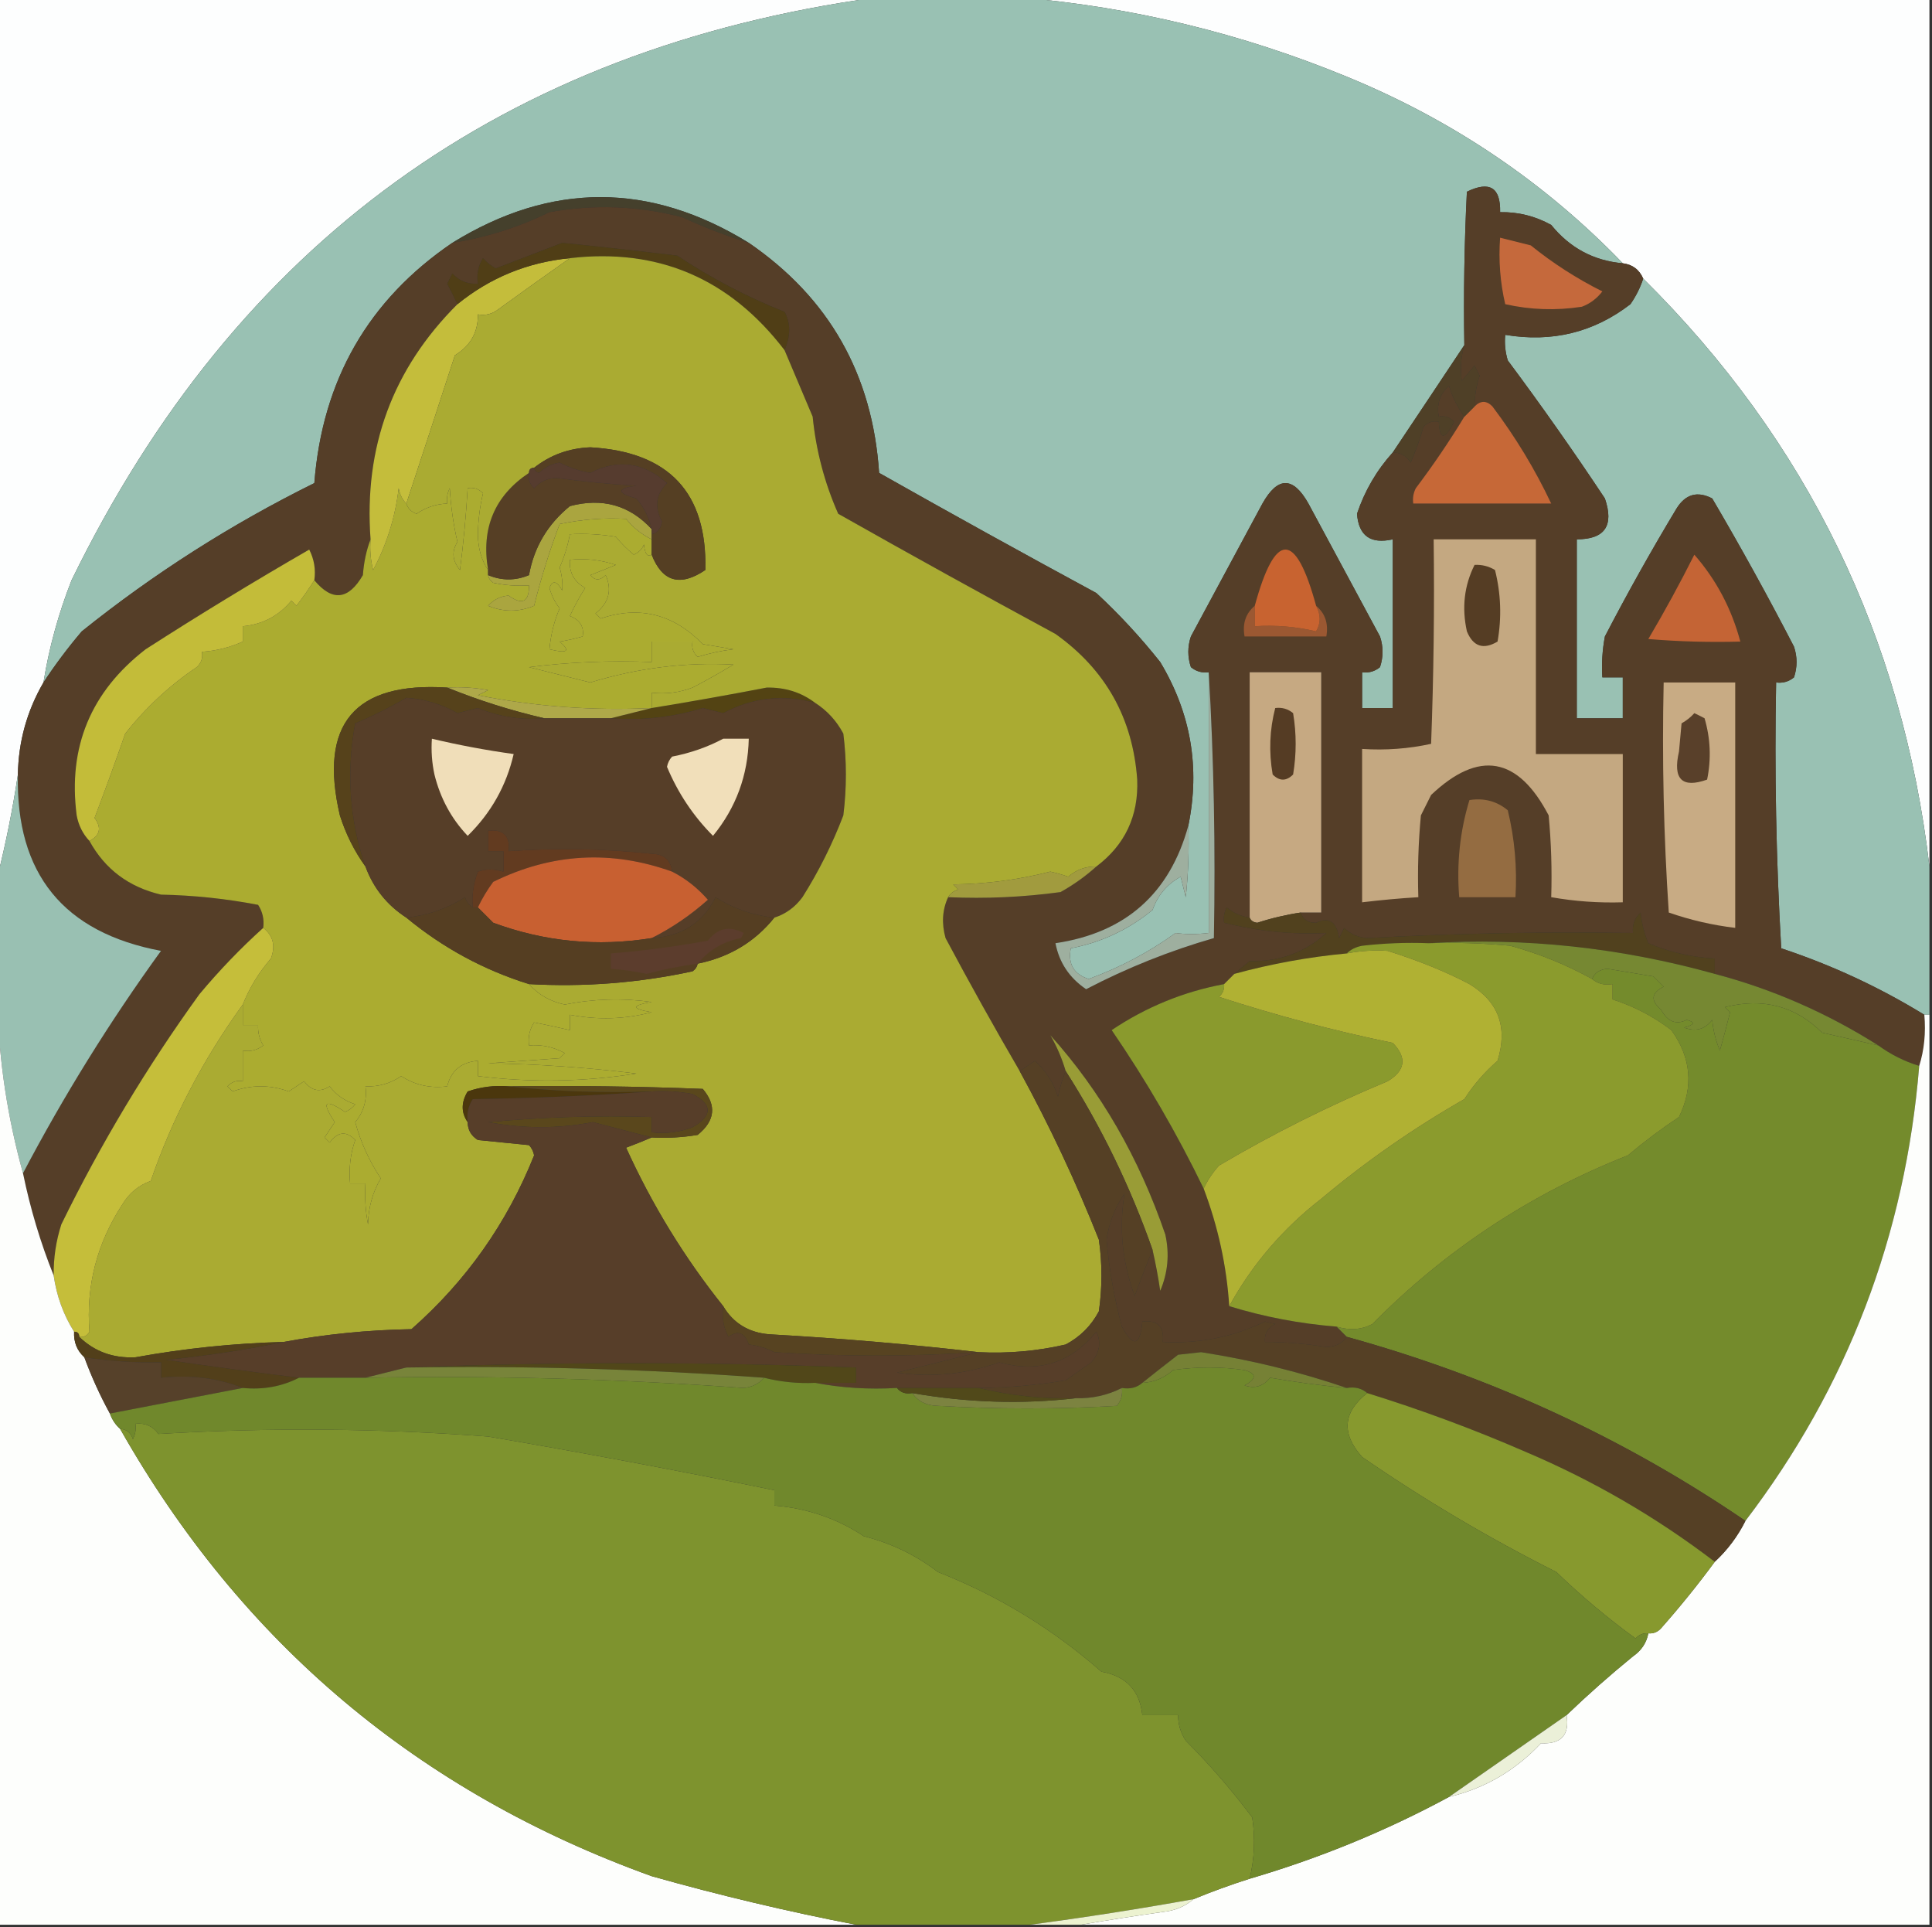 <?xml version="1.0" encoding="UTF-8"?>
<!DOCTYPE svg PUBLIC "-//W3C//DTD SVG 1.1//EN" "http://www.w3.org/Graphics/SVG/1.1/DTD/svg11.dtd">
<svg xmlns="http://www.w3.org/2000/svg" version="1.1" width="378px" height="377px" style="shape-rendering:geometricPrecision; text-rendering:geometricPrecision; image-rendering:optimizeQuality; fill-rule:evenodd; clip-rule:evenodd" xmlns:xlink="http://www.w3.org/1999/xlink">
<rect width="100%" height="100%" fill="#333333" stroke="none"/>
<g><path style="opacity:1" fill="#fdfefe" d="M -0.5,-0.5 C 56.833,-0.5 114.167,-0.5 171.5,-0.5C 98.698,9.482 46.198,47.482 14,113.5C 11.44,120.008 9.606,126.675 8.5,133.5C 5.28,139.044 3.613,145.044 3.5,151.5C 2.492,158.23 1.159,164.896 -0.5,171.5C -0.5,114.167 -0.5,56.833 -0.5,-0.5 Z"/></g>
<g><path style="opacity:1" fill="#fdfefe" d="M 199.5,-0.5 C 258.833,-0.5 318.167,-0.5 377.5,-0.5C 377.5,56.167 377.5,112.833 377.5,169.5C 372.197,124.555 353.531,86.222 321.5,54.5C 320.738,52.738 319.404,51.738 317.5,51.5C 302.233,35.669 284.233,23.503 263.5,15C 242.87,6.513 221.536,1.347 199.5,-0.5 Z"/></g>
<g><path style="opacity:1" fill="#99c1b3" d="M 171.5,-0.5 C 180.833,-0.5 190.167,-0.5 199.5,-0.5C 221.536,1.347 242.87,6.513 263.5,15C 284.233,23.503 302.233,35.669 317.5,51.5C 311.814,50.998 307.148,48.498 303.5,44C 300.382,42.273 297.049,41.439 293.5,41.5C 293.615,36.672 291.448,35.339 287,37.5C 286.5,47.494 286.334,57.494 286.5,67.5C 281.867,74.477 277.2,81.477 272.5,88.5C 269.345,91.996 267.012,95.996 265.5,100.5C 265.826,104.813 268.159,106.48 272.5,105.5C 272.5,116.5 272.5,127.5 272.5,138.5C 270.5,138.5 268.5,138.5 266.5,138.5C 266.5,136.167 266.5,133.833 266.5,131.5C 267.822,131.67 268.989,131.337 270,130.5C 270.667,128.5 270.667,126.5 270,124.5C 265.333,115.833 260.667,107.167 256,98.5C 253,93.167 250,93.167 247,98.5C 242.333,107.167 237.667,115.833 233,124.5C 232.333,126.5 232.333,128.5 233,130.5C 234.011,131.337 235.178,131.67 236.5,131.5C 236.5,148.5 236.5,165.5 236.5,182.5C 234.123,182.784 231.956,182.784 230,182.5C 224.837,186.238 219.17,189.238 213,191.5C 210.091,190.571 208.925,188.571 209.5,185.5C 215.449,184.36 220.782,181.86 225.5,178C 226.523,175.103 228.357,172.936 231,171.5C 231.333,172.833 231.667,174.167 232,175.5C 232.499,170.845 232.666,166.179 232.5,161.5C 234.829,150.142 232.995,139.475 227,129.5C 223.145,124.647 218.978,120.147 214.5,116C 200.253,108.294 186.086,100.46 172,92.5C 170.728,73.278 162.228,58.278 146.5,47.5C 127.142,35.581 107.809,35.581 88.5,47.5C 72.072,58.666 63.072,74.333 61.5,94.5C 45.233,102.544 30.066,112.211 16,123.5C 13.252,126.734 10.752,130.068 8.5,133.5C 9.606,126.675 11.44,120.008 14,113.5C 46.198,47.482 98.698,9.482 171.5,-0.5 Z"/></g>
<g><path style="opacity:1" fill="#45402c" d="M 146.5,47.5 C 142.083,46.128 137.749,44.461 133.5,42.5C 124.92,40.256 116.253,39.922 107.5,41.5C 101.493,44.449 95.16,46.449 88.5,47.5C 107.809,35.581 127.142,35.581 146.5,47.5 Z"/></g>
<g><path style="opacity:1" fill="#99c1b3" d="M 321.5,54.5 C 353.531,86.222 372.197,124.555 377.5,169.5C 377.5,179.167 377.5,188.833 377.5,198.5C 377.167,198.5 376.833,198.5 376.5,198.5C 367.704,193.103 358.371,188.77 348.5,185.5C 347.5,168.179 347.167,150.846 347.5,133.5C 348.822,133.67 349.989,133.337 351,132.5C 351.667,130.5 351.667,128.5 351,126.5C 345.92,116.673 340.587,107.006 335,97.5C 332.088,95.995 329.755,96.662 328,99.5C 323.08,107.672 318.413,116.005 314,124.5C 313.503,127.146 313.336,129.813 313.5,132.5C 314.833,132.5 316.167,132.5 317.5,132.5C 317.5,135.167 317.5,137.833 317.5,140.5C 314.5,140.5 311.5,140.5 308.5,140.5C 308.5,128.833 308.5,117.167 308.5,105.5C 313.989,105.496 315.822,102.829 314,97.5C 307.913,88.325 301.579,79.325 295,70.5C 294.506,68.866 294.34,67.199 294.5,65.5C 303.662,67.032 311.829,65.032 319,59.5C 320.094,57.922 320.928,56.255 321.5,54.5 Z"/></g>
<g><path style="opacity:1" fill="#553e28" d="M 317.5,51.5 C 319.404,51.738 320.738,52.738 321.5,54.5C 320.928,56.255 320.094,57.922 319,59.5C 311.829,65.032 303.662,67.032 294.5,65.5C 294.34,67.199 294.506,68.866 295,70.5C 301.579,79.325 307.913,88.325 314,97.5C 315.822,102.829 313.989,105.496 308.5,105.5C 308.5,117.167 308.5,128.833 308.5,140.5C 311.5,140.5 314.5,140.5 317.5,140.5C 317.5,137.833 317.5,135.167 317.5,132.5C 316.167,132.5 314.833,132.5 313.5,132.5C 313.336,129.813 313.503,127.146 314,124.5C 318.413,116.005 323.08,107.672 328,99.5C 329.755,96.662 332.088,95.995 335,97.5C 340.587,107.006 345.92,116.673 351,126.5C 351.667,128.5 351.667,130.5 351,132.5C 349.989,133.337 348.822,133.67 347.5,133.5C 347.167,150.846 347.5,168.179 348.5,185.5C 358.371,188.77 367.704,193.103 376.5,198.5C 376.813,202.042 376.479,205.375 375.5,208.5C 372.615,207.617 369.948,206.284 367.5,204.5C 357.494,198.16 346.827,193.493 335.5,190.5C 335.5,189.5 335.5,188.5 335.5,187.5C 330.979,187.247 326.646,186.247 322.5,184.5C 321.692,182.577 321.192,180.577 321,178.5C 319.812,179.563 319.312,180.897 319.5,182.5C 302.149,182.223 284.816,182.556 267.5,183.5C 265.68,183.351 264.18,182.684 263,181.5C 262.667,182.167 262.333,182.833 262,183.5C 261.513,180.288 260.013,179.288 257.5,180.5C 255.962,180.547 254.962,179.88 254.5,178.5C 255.833,178.5 257.167,178.5 258.5,178.5C 258.5,162.833 258.5,147.167 258.5,131.5C 253.833,131.5 249.167,131.5 244.5,131.5C 244.5,147.5 244.5,163.5 244.5,179.5C 242.83,179.249 241.33,178.582 240,177.5C 239.517,178.448 239.351,179.448 239.5,180.5C 246.167,182.169 252.833,182.836 259.5,182.5C 255.325,186.304 250.325,188.137 244.5,188C 243.429,188.852 242.429,189.685 241.5,190.5C 240.833,191.167 240.167,191.833 239.5,192.5C 231.555,193.987 224.222,196.987 217.5,201.5C 224.279,211.393 230.279,221.726 235.5,232.5C 238.337,240.026 240.003,247.693 240.5,255.5C 247.318,257.597 254.318,258.93 261.5,259.5C 262.167,260.167 262.833,260.833 263.5,261.5C 262.666,262.748 261.333,263.415 259.5,263.5C 255.524,262.836 251.524,262.503 247.5,262.5C 247.36,260.876 248.027,259.71 249.5,259C 248.833,258.833 248.167,258.667 247.5,258.5C 241.234,261.546 234.567,262.88 227.5,262.5C 227.833,259.5 226.5,258.167 223.5,258.5C 223.069,263.288 221.736,263.622 219.5,259.5C 218.007,253.933 217.007,248.267 216.5,242.5C 216.987,239.204 218.154,236.204 220,233.5C 218.914,240.322 219.58,246.989 222,253.5C 223.151,250.375 224.318,247.375 225.5,244.5C 226.105,247.127 226.605,249.793 227,252.5C 228.504,248.961 228.837,245.295 228,241.5C 222.854,226.461 215.354,213.461 205.5,202.5C 206.788,204.739 207.788,207.072 208.5,209.5C 207.852,211.086 207.352,212.753 207,214.5C 206.122,211.785 204.622,209.451 202.5,207.5C 201.482,208.193 200.482,208.859 199.5,209.5C 194.555,201.015 189.722,192.348 185,183.5C 184.199,180.633 184.366,177.966 185.5,175.5C 192.863,175.831 200.197,175.497 207.5,174.5C 210.077,173.057 212.41,171.39 214.5,169.5C 220.11,165.277 222.777,159.611 222.5,152.5C 221.638,140.475 216.304,130.975 206.5,124C 192.253,116.294 178.086,108.46 164,100.5C 161.323,94.455 159.656,88.122 159,81.5C 157.154,77.145 155.321,72.812 153.5,68.5C 154.702,65.681 154.702,63.181 153.5,61C 146.128,58.071 139.128,54.404 132.5,50C 124.996,49.095 117.496,48.262 110,47.5C 105.667,49.167 101.333,50.833 97,52.5C 96.05,51.978 95.216,51.311 94.5,50.5C 93.548,52.045 93.215,53.712 93.5,55.5C 91.516,55.617 89.85,54.95 88.5,53.5C 88.167,54.167 87.833,54.833 87.5,55.5C 88.225,56.867 88.892,58.2 89.5,59.5C 76.832,72.123 71.166,87.456 72.5,105.5C 71.686,107.631 71.186,109.964 71,112.5C 68.168,117.374 65.001,117.707 61.5,113.5C 61.799,111.396 61.466,109.396 60.5,107.5C 49.667,113.749 39,120.249 28.5,127C 17.768,135.291 13.268,146.125 15,159.5C 15.366,161.452 16.2,163.118 17.5,164.5C 20.539,170.024 25.206,173.524 31.5,175C 37.914,175.129 44.247,175.796 50.5,177C 51.38,178.356 51.714,179.856 51.5,181.5C 47.074,185.489 42.907,189.822 39,194.5C 28.729,208.704 19.729,223.704 12,239.5C 10.957,242.757 10.457,246.09 10.5,249.5C 7.926,243.103 5.926,236.437 4.5,229.5C 12.448,214.377 21.448,199.877 31.5,186C 12.406,182.407 3.073,170.907 3.5,151.5C 3.613,145.044 5.28,139.044 8.5,133.5C 10.752,130.068 13.252,126.734 16,123.5C 30.066,112.211 45.233,102.544 61.5,94.5C 63.072,74.333 72.072,58.666 88.5,47.5C 95.16,46.449 101.493,44.449 107.5,41.5C 116.253,39.922 124.92,40.256 133.5,42.5C 137.749,44.461 142.083,46.128 146.5,47.5C 162.228,58.278 170.728,73.278 172,92.5C 186.086,100.46 200.253,108.294 214.5,116C 218.978,120.147 223.145,124.647 227,129.5C 232.995,139.475 234.829,150.142 232.5,161.5C 228.861,174.803 220.195,182.47 206.5,184.5C 207.235,188.293 209.235,191.293 212.5,193.5C 220.527,189.317 228.861,185.983 237.5,183.5C 237.83,165.992 237.497,148.659 236.5,131.5C 235.178,131.67 234.011,131.337 233,130.5C 232.333,128.5 232.333,126.5 233,124.5C 237.667,115.833 242.333,107.167 247,98.5C 250,93.167 253,93.167 256,98.5C 260.667,107.167 265.333,115.833 270,124.5C 270.667,126.5 270.667,128.5 270,130.5C 268.989,131.337 267.822,131.67 266.5,131.5C 266.5,133.833 266.5,136.167 266.5,138.5C 268.5,138.5 270.5,138.5 272.5,138.5C 272.5,127.5 272.5,116.5 272.5,105.5C 268.159,106.48 265.826,104.813 265.5,100.5C 267.012,95.996 269.345,91.996 272.5,88.5C 274.017,88.511 275.184,89.177 276,90.5C 276.986,88.222 277.82,85.889 278.5,83.5C 279.325,82.614 280.325,82.281 281.5,82.5C 281.678,86.102 282.678,86.102 284.5,82.5C 283.675,81.614 282.675,81.281 281.5,81.5C 281.051,79.022 281.717,77.022 283.5,75.5C 284.208,77.745 285.208,79.745 286.5,81.5C 283.601,86.282 280.434,90.949 277,95.5C 276.517,96.448 276.351,97.448 276.5,98.5C 285.5,98.5 294.5,98.5 303.5,98.5C 300.36,91.835 296.526,85.501 292,79.5C 290.855,78.316 289.688,78.316 288.5,79.5C 288.511,77.453 288.844,75.453 289.5,73.5C 289.167,72.833 288.833,72.167 288.5,71.5C 287.667,72.5 286.833,73.5 286,74.5C 285.666,72.153 285.833,69.819 286.5,67.5C 286.334,57.494 286.5,47.494 287,37.5C 291.448,35.339 293.615,36.672 293.5,41.5C 297.049,41.439 300.382,42.273 303.5,44C 307.148,48.498 311.814,50.998 317.5,51.5 Z"/></g>
<g><path style="opacity:1" fill="#534313" d="M 159.5,137.5 C 153.235,135.766 147.235,136.433 141.5,139.5C 140.167,139.167 138.833,138.833 137.5,138.5C 131.658,140.313 125.658,140.98 119.5,140.5C 122.167,139.833 124.833,139.167 127.5,138.5C 135.006,137.278 142.506,135.944 150,134.5C 153.61,134.427 156.777,135.427 159.5,137.5 Z"/></g>
<g><path style="opacity:1" fill="#c4a881" d="M 280.5,105.5 C 287.167,105.5 293.833,105.5 300.5,105.5C 300.5,119.5 300.5,133.5 300.5,147.5C 306.167,147.5 311.833,147.5 317.5,147.5C 317.5,157.167 317.5,166.833 317.5,176.5C 312.786,176.647 308.119,176.314 303.5,175.5C 303.666,170.156 303.499,164.823 303,159.5C 296.996,148 289.329,146.666 280,155.5C 279.333,156.833 278.667,158.167 278,159.5C 277.501,164.823 277.334,170.156 277.5,175.5C 273.821,175.724 270.154,176.058 266.5,176.5C 266.5,166.5 266.5,156.5 266.5,146.5C 271.099,146.8 275.599,146.467 280,145.5C 280.5,132.171 280.667,118.837 280.5,105.5 Z"/></g>
<g><path style="opacity:1" fill="#abac30" d="M 79.5,98.5 C 79.811,99.478 80.478,100.145 81.5,100.5C 83.323,99.253 85.323,98.586 87.5,98.5C 87.35,97.448 87.517,96.448 88,95.5C 88.207,99.089 88.707,102.589 89.5,106C 88.328,107.868 88.495,109.702 90,111.5C 90.684,106.178 91.184,100.844 91.5,95.5C 92.675,95.281 93.675,95.614 94.5,96.5C 93.884,99.11 93.55,101.777 93.5,104.5C 93.529,107.269 94.195,109.603 95.5,111.5C 95.5,111.833 95.5,112.167 95.5,112.5C 95.611,113.117 95.944,113.617 96.5,114C 98.81,114.497 101.143,114.663 103.5,114.5C 103.529,117.773 102.196,118.44 99.5,116.5C 97.893,116.637 96.559,117.304 95.5,118.5C 98.506,119.748 101.506,119.748 104.5,118.5C 105.868,113.015 107.535,107.682 109.5,102.5C 113.913,101.587 118.246,101.253 122.5,101.5C 123.873,103.207 125.539,104.54 127.5,105.5C 127.5,106.5 127.5,107.5 127.5,108.5C 126.659,109.009 126.159,108.343 126,106.5C 125.612,107.428 124.945,108.095 124,108.5C 122.726,107.465 121.56,106.298 120.5,105C 117.518,104.502 114.518,104.335 111.5,104.5C 111.085,106.747 110.418,108.914 109.5,111C 109.95,112.55 110.117,114.05 110,115.5C 108.935,113.604 108.102,113.437 107.5,115C 107.903,116.473 108.57,117.806 109.5,119C 108.424,121.473 107.758,124.139 107.5,127C 111.027,127.882 111.693,127.382 109.5,125.5C 110.967,125.277 112.467,124.944 114,124.5C 114.309,122.609 113.475,121.275 111.5,120.5C 112.373,118.587 113.373,116.753 114.5,115C 112.323,113.814 111.323,111.981 111.5,109.5C 114.572,109.183 117.572,109.516 120.5,110.5C 118.833,111.167 117.167,111.833 115.5,112.5C 116.391,113.59 117.391,113.59 118.5,112.5C 119.788,115.428 119.121,117.928 116.5,120C 116.833,120.333 117.167,120.667 117.5,121C 125.079,118.427 131.746,120.093 137.5,126C 139.5,126.333 141.5,126.667 143.5,127C 141.109,127.287 138.776,127.787 136.5,128.5C 135.614,127.675 135.281,126.675 135.5,125.5C 132.833,125.5 130.167,125.5 127.5,125.5C 127.5,126.833 127.5,128.167 127.5,129.5C 119.472,129.169 111.472,129.502 103.5,130.5C 107.5,131.5 111.5,132.5 115.5,133.5C 124.761,130.668 134.094,129.502 143.5,130C 140.934,131.556 138.268,133.056 135.5,134.5C 132.914,135.48 130.247,135.813 127.5,135.5C 127.5,136.5 127.5,137.5 127.5,138.5C 116.016,139.051 104.682,138.217 93.5,136C 94.167,135.667 94.833,135.333 95.5,135C 92.854,134.503 90.187,134.336 87.5,134.5C 69.333,133.339 62.333,141.673 66.5,159.5C 67.667,163.168 69.334,166.502 71.5,169.5C 73.057,173.724 75.724,177.057 79.5,179.5C 86.648,185.407 94.648,189.74 103.5,192.5C 105.318,194.567 107.651,195.9 110.5,196.5C 116.114,195.379 121.78,195.212 127.5,196C 123.5,196.667 123.5,197.333 127.5,198C 122.294,199.384 116.961,199.55 111.5,198.5C 111.5,199.5 111.5,200.5 111.5,201.5C 109.092,200.939 106.759,200.439 104.5,200C 103.62,201.356 103.286,202.856 103.5,204.5C 105.989,204.298 108.323,204.798 110.5,206C 110.167,206.333 109.833,206.667 109.5,207C 104.833,207.333 100.167,207.667 95.5,208C 105.216,208.141 114.883,208.807 124.5,210C 114.206,211.629 103.873,211.795 93.5,210.5C 93.5,209.5 93.5,208.5 93.5,207.5C 90.243,207.764 88.243,209.43 87.5,212.5C 84.212,212.927 81.212,212.26 78.5,210.5C 76.382,211.946 74.049,212.613 71.5,212.5C 71.838,215.157 71.171,217.49 69.5,219.5C 70.581,223.468 72.248,227.135 74.5,230.5C 72.898,233.237 72.064,236.237 72,239.5C 71.503,236.854 71.336,234.187 71.5,231.5C 70.5,231.5 69.5,231.5 68.5,231.5C 68.223,228.552 68.556,225.719 69.5,223C 67.76,221.173 66.094,221.34 64.5,223.5C 64.167,223.167 63.833,222.833 63.5,222.5C 64.167,221.5 64.833,220.5 65.5,219.5C 62.833,215.5 63.5,214.833 67.5,217.5C 68.308,217.192 68.975,216.692 69.5,216C 67.436,215.347 65.769,214.18 64.5,212.5C 62.602,213.734 60.935,213.401 59.5,211.5C 58.5,212.167 57.5,212.833 56.5,213.5C 52.833,212.167 49.167,212.167 45.5,213.5C 45.167,213.167 44.833,212.833 44.5,212.5C 45.325,211.614 46.325,211.281 47.5,211.5C 47.5,209.5 47.5,207.5 47.5,205.5C 48.978,205.762 50.311,205.429 51.5,204.5C 50.754,203.264 50.421,201.93 50.5,200.5C 49.5,200.5 48.5,200.5 47.5,200.5C 47.5,199.167 47.5,197.833 47.5,196.5C 48.809,193.222 50.642,190.222 53,187.5C 53.941,185.011 53.441,183.011 51.5,181.5C 51.714,179.856 51.38,178.356 50.5,177C 44.247,175.796 37.914,175.129 31.5,175C 25.206,173.524 20.539,170.024 17.5,164.5C 19.582,163.415 19.916,161.915 18.5,160C 20.559,154.584 22.559,149.084 24.5,143.5C 28.529,138.4 33.196,134.066 38.5,130.5C 39.386,129.675 39.719,128.675 39.5,127.5C 42.33,127.306 44.996,126.639 47.5,125.5C 47.5,124.5 47.5,123.5 47.5,122.5C 51.363,122.146 54.53,120.479 57,117.5C 57.333,117.833 57.667,118.167 58,118.5C 59.202,116.942 60.368,115.275 61.5,113.5C 65.001,117.707 68.168,117.374 71,112.5C 71.186,109.964 71.686,107.631 72.5,105.5C 72.338,107.527 72.504,109.527 73,111.5C 75.671,106.49 77.338,101.156 78,95.5C 78.232,96.737 78.732,97.737 79.5,98.5 Z"/></g>
<g><path style="opacity:1" fill="#9b5832" d="M 245.5,118.5 C 245.5,119.833 245.5,121.167 245.5,122.5C 249.571,122.234 253.571,122.567 257.5,123.5C 258.434,121.905 258.434,120.239 257.5,118.5C 259.28,119.99 259.946,121.99 259.5,124.5C 254.167,124.5 248.833,124.5 243.5,124.5C 243.054,121.99 243.72,119.99 245.5,118.5 Z"/></g>
<g><path style="opacity:1" fill="#553d24" d="M 288.5,110.5 C 289.93,110.421 291.264,110.754 292.5,111.5C 293.662,116.131 293.828,120.798 293,125.5C 290.224,127.14 288.224,126.473 287,123.5C 285.978,118.871 286.478,114.538 288.5,110.5 Z"/></g>
<g><path style="opacity:1" fill="#c46435" d="M 331.5,108.5 C 335.785,113.4 338.785,119.067 340.5,125.5C 334.491,125.666 328.491,125.499 322.5,125C 325.721,119.546 328.721,114.046 331.5,108.5 Z"/></g>
<g><path style="opacity:1" fill="#c86330" d="M 257.5,118.5 C 258.434,120.239 258.434,121.905 257.5,123.5C 253.571,122.567 249.571,122.234 245.5,122.5C 245.5,121.167 245.5,119.833 245.5,118.5C 249.5,103.833 253.5,103.833 257.5,118.5 Z"/></g>
<g><path style="opacity:1" fill="#aaa53f" d="M 127.5,103.5 C 127.5,103.833 127.5,104.167 127.5,104.5C 127.5,104.833 127.5,105.167 127.5,105.5C 125.539,104.54 123.873,103.207 122.5,101.5C 118.246,101.253 113.913,101.587 109.5,102.5C 107.535,107.682 105.868,113.015 104.5,118.5C 101.506,119.748 98.506,119.748 95.5,118.5C 96.559,117.304 97.893,116.637 99.5,116.5C 102.196,118.44 103.529,117.773 103.5,114.5C 101.143,114.663 98.81,114.497 96.5,114C 95.944,113.617 95.611,113.117 95.5,112.5C 98.177,113.614 100.844,113.614 103.5,112.5C 104.479,107.048 107.146,102.548 111.5,99C 117.842,97.318 123.176,98.818 127.5,103.5 Z"/></g>
<g><path style="opacity:1" fill="#563f25" d="M 103.5,92.5 C 103.281,93.675 103.614,94.675 104.5,95.5C 105.688,94.16 107.188,93.493 109,93.5C 114.143,94.203 119.309,94.703 124.5,95C 120.614,95.579 120.614,96.412 124.5,97.5C 126.033,99.289 127.033,101.289 127.5,103.5C 123.176,98.818 117.842,97.318 111.5,99C 107.146,102.548 104.479,107.048 103.5,112.5C 100.844,113.614 98.177,113.614 95.5,112.5C 95.5,112.167 95.5,111.833 95.5,111.5C 94.097,103.321 96.763,96.987 103.5,92.5 Z"/></g>
<g><path style="opacity:1" fill="#c66837" d="M 286.5,81.5 C 287.167,80.833 287.833,80.167 288.5,79.5C 289.688,78.316 290.855,78.316 292,79.5C 296.526,85.501 300.36,91.835 303.5,98.5C 294.5,98.5 285.5,98.5 276.5,98.5C 276.351,97.448 276.517,96.448 277,95.5C 280.434,90.949 283.601,86.282 286.5,81.5 Z"/></g>
<g><path style="opacity:1" fill="#4f4027" d="M 286.5,67.5 C 285.833,69.819 285.666,72.153 286,74.5C 286.833,73.5 287.667,72.5 288.5,71.5C 288.833,72.167 289.167,72.833 289.5,73.5C 288.844,75.453 288.511,77.453 288.5,79.5C 287.833,80.167 287.167,80.833 286.5,81.5C 285.208,79.745 284.208,77.745 283.5,75.5C 281.717,77.022 281.051,79.022 281.5,81.5C 282.675,81.281 283.675,81.614 284.5,82.5C 282.678,86.102 281.678,86.102 281.5,82.5C 280.325,82.281 279.325,82.614 278.5,83.5C 277.82,85.889 276.986,88.222 276,90.5C 275.184,89.177 274.017,88.511 272.5,88.5C 277.2,81.477 281.867,74.477 286.5,67.5 Z"/></g>
<g><path style="opacity:1" fill="#c4bd3b" d="M 111.5,50.5 C 106.923,53.711 102.256,57.044 97.5,60.5C 96.311,61.429 94.978,61.762 93.5,61.5C 93.554,64.967 92.054,67.634 89,69.5C 85.832,79.241 82.665,88.907 79.5,98.5C 78.732,97.737 78.232,96.737 78,95.5C 77.338,101.156 75.671,106.49 73,111.5C 72.504,109.527 72.338,107.527 72.5,105.5C 71.166,87.456 76.832,72.123 89.5,59.5C 95.891,54.308 103.224,51.308 111.5,50.5 Z"/></g>
<g><path style="opacity:1" fill="#c5693c" d="M 293.5,46.5 C 295.482,46.995 297.482,47.495 299.5,48C 303.827,51.499 308.494,54.499 313.5,57C 312.449,58.385 311.116,59.385 309.5,60C 304.446,60.781 299.446,60.614 294.5,59.5C 293.508,55.217 293.174,50.884 293.5,46.5 Z"/></g>
<g><path style="opacity:1" fill="#503e16" d="M 153.5,68.5 C 142.79,54.495 128.79,48.495 111.5,50.5C 103.224,51.308 95.891,54.308 89.5,59.5C 88.892,58.2 88.225,56.867 87.5,55.5C 87.833,54.833 88.167,54.167 88.5,53.5C 89.85,54.95 91.516,55.617 93.5,55.5C 93.215,53.712 93.548,52.045 94.5,50.5C 95.216,51.311 96.05,51.978 97,52.5C 101.333,50.833 105.667,49.167 110,47.5C 117.496,48.262 124.996,49.095 132.5,50C 139.128,54.404 146.128,58.071 153.5,61C 154.702,63.181 154.702,65.681 153.5,68.5 Z"/></g>
<g><path style="opacity:1" fill="#aea849" d="M 87.5,134.5 C 90.187,134.336 92.854,134.503 95.5,135C 94.833,135.333 94.167,135.667 93.5,136C 104.682,138.217 116.016,139.051 127.5,138.5C 124.833,139.167 122.167,139.833 119.5,140.5C 115.167,140.5 110.833,140.5 106.5,140.5C 100.004,139.001 93.671,137.001 87.5,134.5 Z"/></g>
<g><path style="opacity:1" fill="#c3bc39" d="M 61.5,113.5 C 60.368,115.275 59.202,116.942 58,118.5C 57.667,118.167 57.333,117.833 57,117.5C 54.53,120.479 51.363,122.146 47.5,122.5C 47.5,123.5 47.5,124.5 47.5,125.5C 44.996,126.639 42.33,127.306 39.5,127.5C 39.719,128.675 39.386,129.675 38.5,130.5C 33.196,134.066 28.529,138.4 24.5,143.5C 22.559,149.084 20.559,154.584 18.5,160C 19.916,161.915 19.582,163.415 17.5,164.5C 16.2,163.118 15.366,161.452 15,159.5C 13.268,146.125 17.768,135.291 28.5,127C 39,120.249 49.667,113.749 60.5,107.5C 61.466,109.396 61.799,111.396 61.5,113.5 Z"/></g>
<g><path style="opacity:1" fill="#c8ab84" d="M 325.5,133.5 C 330.167,133.5 334.833,133.5 339.5,133.5C 339.5,149.5 339.5,165.5 339.5,181.5C 335.064,180.974 330.731,179.974 326.5,178.5C 325.501,163.515 325.167,148.515 325.5,133.5 Z"/></g>
<g><path style="opacity:1" fill="#59402a" d="M 331.5,139.5 C 332.15,139.804 332.817,140.137 333.5,140.5C 334.66,144.459 334.827,148.459 334,152.5C 329.079,154.25 327.245,152.416 328.5,147C 328.667,145.167 328.833,143.333 329,141.5C 329.995,140.934 330.828,140.267 331.5,139.5 Z"/></g>
<g><path style="opacity:1" fill="#56421b" d="M 87.5,134.5 C 93.671,137.001 100.004,139.001 106.5,140.5C 101.989,140.891 97.655,140.225 93.5,138.5C 92.167,138.833 90.833,139.167 89.5,139.5C 86.397,137.746 83.064,136.746 79.5,136.5C 76.352,138.354 73.018,140.021 69.5,141.5C 67.733,151.092 68.399,160.425 71.5,169.5C 69.334,166.502 67.667,163.168 66.5,159.5C 62.333,141.673 69.333,133.339 87.5,134.5 Z"/></g>
<g><path style="opacity:1" fill="#c6a982" d="M 254.5,178.5 C 251.624,178.927 248.791,179.594 246,180.5C 245.235,180.43 244.735,180.097 244.5,179.5C 244.5,163.5 244.5,147.5 244.5,131.5C 249.167,131.5 253.833,131.5 258.5,131.5C 258.5,147.167 258.5,162.833 258.5,178.5C 257.167,178.5 255.833,178.5 254.5,178.5 Z"/></g>
<g><path style="opacity:1" fill="#553c24" d="M 249.5,138.5 C 250.822,138.33 251.989,138.663 253,139.5C 253.667,143.5 253.667,147.5 253,151.5C 251.667,152.833 250.333,152.833 249,151.5C 248.232,147.08 248.398,142.747 249.5,138.5 Z"/></g>
<g><path style="opacity:1" fill="#563e28" d="M 106.5,140.5 C 110.833,140.5 115.167,140.5 119.5,140.5C 125.658,140.98 131.658,140.313 137.5,138.5C 138.833,138.833 140.167,139.167 141.5,139.5C 147.235,136.433 153.235,135.766 159.5,137.5C 161.836,139.004 163.669,141.004 165,143.5C 165.667,148.833 165.667,154.167 165,159.5C 162.861,165.112 160.194,170.446 157,175.5C 155.549,177.464 153.716,178.797 151.5,179.5C 147.298,179.045 143.465,177.711 140,175.5C 137.524,180.505 133.357,183.172 127.5,183.5C 131.451,181.516 135.117,179.016 138.5,176C 136.46,173.664 134.127,171.831 131.5,170.5C 131.244,168.224 129.91,167.057 127.5,167C 118.141,165.997 108.807,165.83 99.5,166.5C 99.833,163.5 98.5,162.167 95.5,162.5C 95.5,163.833 95.5,165.167 95.5,166.5C 96.5,166.5 97.5,166.5 98.5,166.5C 98.5,167.833 98.5,169.167 98.5,170.5C 96.669,169.948 95.003,169.948 93.5,170.5C 92.626,172.747 92.292,175.08 92.5,177.5C 91.778,177.082 91.278,176.416 91,175.5C 87.535,177.711 83.702,179.045 79.5,179.5C 75.724,177.057 73.057,173.724 71.5,169.5C 68.399,160.425 67.733,151.092 69.5,141.5C 73.018,140.021 76.352,138.354 79.5,136.5C 83.064,136.746 86.397,137.746 89.5,139.5C 90.833,139.167 92.167,138.833 93.5,138.5C 97.655,140.225 101.989,140.891 106.5,140.5 Z"/></g>
<g><path style="opacity:1" fill="#f1dfba" d="M 141.5,144.5 C 143.167,144.5 144.833,144.5 146.5,144.5C 146.334,151.669 144,158.002 139.5,163.5C 135.639,159.622 132.639,155.122 130.5,150C 130.645,149.228 130.978,148.561 131.5,148C 135.109,147.299 138.442,146.132 141.5,144.5 Z"/></g>
<g><path style="opacity:1" fill="#f0deb9" d="M 84.5,144.5 C 89.776,145.755 95.109,146.755 100.5,147.5C 99.069,153.693 96.069,159.026 91.5,163.5C 88.312,160.146 86.145,156.146 85,151.5C 84.503,149.19 84.337,146.857 84.5,144.5 Z"/></g>
<g><path style="opacity:1" fill="#946c41" d="M 287.5,156.5 C 290.365,156.055 292.865,156.722 295,158.5C 296.351,164.072 296.851,169.738 296.5,175.5C 292.833,175.5 289.167,175.5 285.5,175.5C 284.968,168.952 285.635,162.618 287.5,156.5 Z"/></g>
<g><path style="opacity:1" fill="#623b20" d="M 131.5,170.5 C 119.588,166.218 107.921,166.885 96.5,172.5C 95.305,174.121 94.305,175.787 93.5,177.5C 93.167,177.5 92.833,177.5 92.5,177.5C 92.292,175.08 92.626,172.747 93.5,170.5C 95.003,169.948 96.669,169.948 98.5,170.5C 98.5,169.167 98.5,167.833 98.5,166.5C 97.5,166.5 96.5,166.5 95.5,166.5C 95.5,165.167 95.5,163.833 95.5,162.5C 98.5,162.167 99.833,163.5 99.5,166.5C 108.807,165.83 118.141,165.997 127.5,167C 129.91,167.057 131.244,168.224 131.5,170.5 Z"/></g>
<g><path style="opacity:1" fill="#a19b3e" d="M 214.5,169.5 C 212.41,171.39 210.077,173.057 207.5,174.5C 200.197,175.497 192.863,175.831 185.5,175.5C 185.918,174.778 186.584,174.278 187.5,174C 187.167,173.667 186.833,173.333 186.5,173C 192.953,172.921 199.287,172.088 205.5,170.5C 206.689,170.756 207.856,171.089 209,171.5C 210.597,170.115 212.43,169.449 214.5,169.5 Z"/></g>
<g><path style="opacity:1" fill="#aaab32" d="M 153.5,68.5 C 155.321,72.812 157.154,77.145 159,81.5C 159.656,88.122 161.323,94.455 164,100.5C 178.086,108.46 192.253,116.294 206.5,124C 216.304,130.975 221.638,140.475 222.5,152.5C 222.777,159.611 220.11,165.277 214.5,169.5C 212.43,169.449 210.597,170.115 209,171.5C 207.856,171.089 206.689,170.756 205.5,170.5C 199.287,172.088 192.953,172.921 186.5,173C 186.833,173.333 187.167,173.667 187.5,174C 186.584,174.278 185.918,174.778 185.5,175.5C 184.366,177.966 184.199,180.633 185,183.5C 189.722,192.348 194.555,201.015 199.5,209.5C 205.333,220.157 210.5,231.157 215,242.5C 215.667,247.167 215.667,251.833 215,256.5C 213.5,259.333 211.333,261.5 208.5,263C 202.912,264.289 197.245,264.789 191.5,264.5C 178.019,262.946 164.352,261.779 150.5,261C 146.47,260.661 143.47,258.827 141.5,255.5C 133.923,246.03 127.59,235.697 122.5,224.5C 124.291,223.83 125.958,223.163 127.5,222.5C 130.518,222.665 133.518,222.498 136.5,222C 139.908,219.242 140.241,216.242 137.5,213C 124.838,212.5 112.171,212.333 99.5,212.5C 96.751,212.274 94.084,212.607 91.5,213.5C 90.207,215.636 90.207,217.636 91.5,219.5C 91.511,221.017 92.177,222.184 93.5,223C 96.833,223.333 100.167,223.667 103.5,224C 104.022,224.561 104.355,225.228 104.5,226C 99.211,239.243 91.211,250.577 80.5,260C 71.949,260.154 63.616,260.987 55.5,262.5C 45.759,262.759 36.092,263.759 26.5,265.5C 22.149,265.72 18.483,264.386 15.5,261.5C 16.376,261.631 17.043,261.298 17.5,260.5C 16.806,251.49 18.972,243.157 24,235.5C 25.32,233.346 27.153,231.846 29.5,231C 33.696,218.782 39.696,207.282 47.5,196.5C 47.5,197.833 47.5,199.167 47.5,200.5C 48.5,200.5 49.5,200.5 50.5,200.5C 50.421,201.93 50.754,203.264 51.5,204.5C 50.311,205.429 48.978,205.762 47.5,205.5C 47.5,207.5 47.5,209.5 47.5,211.5C 46.325,211.281 45.325,211.614 44.5,212.5C 44.833,212.833 45.167,213.167 45.5,213.5C 49.167,212.167 52.833,212.167 56.5,213.5C 57.5,212.833 58.5,212.167 59.5,211.5C 60.935,213.401 62.602,213.734 64.5,212.5C 65.769,214.18 67.436,215.347 69.5,216C 68.975,216.692 68.308,217.192 67.5,217.5C 63.5,214.833 62.833,215.5 65.5,219.5C 64.833,220.5 64.167,221.5 63.5,222.5C 63.833,222.833 64.167,223.167 64.5,223.5C 66.094,221.34 67.76,221.173 69.5,223C 68.556,225.719 68.223,228.552 68.5,231.5C 69.5,231.5 70.5,231.5 71.5,231.5C 71.336,234.187 71.503,236.854 72,239.5C 72.064,236.237 72.898,233.237 74.5,230.5C 72.248,227.135 70.581,223.468 69.5,219.5C 71.171,217.49 71.838,215.157 71.5,212.5C 74.049,212.613 76.382,211.946 78.5,210.5C 81.212,212.26 84.212,212.927 87.5,212.5C 88.243,209.43 90.243,207.764 93.5,207.5C 93.5,208.5 93.5,209.5 93.5,210.5C 103.873,211.795 114.206,211.629 124.5,210C 114.883,208.807 105.216,208.141 95.5,208C 100.167,207.667 104.833,207.333 109.5,207C 109.833,206.667 110.167,206.333 110.5,206C 108.323,204.798 105.989,204.298 103.5,204.5C 103.286,202.856 103.62,201.356 104.5,200C 106.759,200.439 109.092,200.939 111.5,201.5C 111.5,200.5 111.5,199.5 111.5,198.5C 116.961,199.55 122.294,199.384 127.5,198C 123.5,197.333 123.5,196.667 127.5,196C 121.78,195.212 116.114,195.379 110.5,196.5C 107.651,195.9 105.318,194.567 103.5,192.5C 114.311,193.106 124.978,192.273 135.5,190C 136.056,189.617 136.389,189.117 136.5,188.5C 142.691,187.248 147.691,184.248 151.5,179.5C 153.716,178.797 155.549,177.464 157,175.5C 160.194,170.446 162.861,165.112 165,159.5C 165.667,154.167 165.667,148.833 165,143.5C 163.669,141.004 161.836,139.004 159.5,137.5C 156.777,135.427 153.61,134.427 150,134.5C 142.506,135.944 135.006,137.278 127.5,138.5C 127.5,137.5 127.5,136.5 127.5,135.5C 130.247,135.813 132.914,135.48 135.5,134.5C 138.268,133.056 140.934,131.556 143.5,130C 134.094,129.502 124.761,130.668 115.5,133.5C 111.5,132.5 107.5,131.5 103.5,130.5C 111.472,129.502 119.472,129.169 127.5,129.5C 127.5,128.167 127.5,126.833 127.5,125.5C 130.167,125.5 132.833,125.5 135.5,125.5C 135.281,126.675 135.614,127.675 136.5,128.5C 138.776,127.787 141.109,127.287 143.5,127C 141.5,126.667 139.5,126.333 137.5,126C 131.746,120.093 125.079,118.427 117.5,121C 117.167,120.667 116.833,120.333 116.5,120C 119.121,117.928 119.788,115.428 118.5,112.5C 117.391,113.59 116.391,113.59 115.5,112.5C 117.167,111.833 118.833,111.167 120.5,110.5C 117.572,109.516 114.572,109.183 111.5,109.5C 111.323,111.981 112.323,113.814 114.5,115C 113.373,116.753 112.373,118.587 111.5,120.5C 113.475,121.275 114.309,122.609 114,124.5C 112.467,124.944 110.967,125.277 109.5,125.5C 111.693,127.382 111.027,127.882 107.5,127C 107.758,124.139 108.424,121.473 109.5,119C 108.57,117.806 107.903,116.473 107.5,115C 108.102,113.437 108.935,113.604 110,115.5C 110.117,114.05 109.95,112.55 109.5,111C 110.418,108.914 111.085,106.747 111.5,104.5C 114.518,104.335 117.518,104.502 120.5,105C 121.56,106.298 122.726,107.465 124,108.5C 124.945,108.095 125.612,107.428 126,106.5C 126.159,108.343 126.659,109.009 127.5,108.5C 129.575,113.824 133.075,114.824 138,111.5C 138.382,96.376 130.882,88.376 115.5,87.5C 111.317,87.67 107.65,89.003 104.5,91.5C 103.833,91.5 103.5,91.833 103.5,92.5C 96.763,96.987 94.097,103.321 95.5,111.5C 94.195,109.603 93.529,107.269 93.5,104.5C 93.55,101.777 93.884,99.11 94.5,96.5C 93.675,95.614 92.675,95.281 91.5,95.5C 91.184,100.844 90.684,106.178 90,111.5C 88.495,109.702 88.328,107.868 89.5,106C 88.707,102.589 88.207,99.089 88,95.5C 87.517,96.448 87.35,97.448 87.5,98.5C 85.323,98.586 83.323,99.253 81.5,100.5C 80.478,100.145 79.811,99.478 79.5,98.5C 82.665,88.907 85.832,79.241 89,69.5C 92.054,67.634 93.554,64.967 93.5,61.5C 94.978,61.762 96.311,61.429 97.5,60.5C 102.256,57.044 106.923,53.711 111.5,50.5C 128.79,48.495 142.79,54.495 153.5,68.5 Z"/></g>
<g><path style="opacity:1" fill="#553f23" d="M 127.5,108.5 C 127.5,107.5 127.5,106.5 127.5,105.5C 127.5,105.167 127.5,104.833 127.5,104.5C 128.649,104.209 129.316,103.376 129.5,102C 127.981,99.179 128.314,96.679 130.5,94.5C 125.886,90.424 120.886,89.757 115.5,92.5C 113.392,92.14 111.392,91.473 109.5,90.5C 107.945,90.722 106.611,91.389 105.5,92.5C 104.893,92.376 104.56,92.043 104.5,91.5C 107.65,89.003 111.317,87.67 115.5,87.5C 130.882,88.376 138.382,96.376 138,111.5C 133.075,114.824 129.575,113.824 127.5,108.5 Z"/></g>
<g><path style="opacity:1" fill="#563c2f" d="M 127.5,104.5 C 127.5,104.167 127.5,103.833 127.5,103.5C 127.033,101.289 126.033,99.289 124.5,97.5C 120.614,96.412 120.614,95.579 124.5,95C 119.309,94.703 114.143,94.203 109,93.5C 107.188,93.493 105.688,94.16 104.5,95.5C 103.614,94.675 103.281,93.675 103.5,92.5C 103.5,91.833 103.833,91.5 104.5,91.5C 104.56,92.043 104.893,92.376 105.5,92.5C 106.611,91.389 107.945,90.722 109.5,90.5C 111.392,91.473 113.392,92.14 115.5,92.5C 120.886,89.757 125.886,90.424 130.5,94.5C 128.314,96.679 127.981,99.179 129.5,102C 129.316,103.376 128.649,104.209 127.5,104.5 Z"/></g>
<g><path style="opacity:1" fill="#c86031" d="M 131.5,170.5 C 134.127,171.831 136.46,173.664 138.5,176C 135.117,179.016 131.451,181.516 127.5,183.5C 116.896,185.216 106.563,184.216 96.5,180.5C 95.452,179.452 94.452,178.452 93.5,177.5C 94.305,175.787 95.305,174.121 96.5,172.5C 107.921,166.885 119.588,166.218 131.5,170.5 Z"/></g>
<g><path style="opacity:1" fill="#99c0b2" d="M 3.5,151.5 C 3.073,170.907 12.406,182.407 31.5,186C 21.448,199.877 12.448,214.377 4.5,229.5C 1.476,218.605 -0.191,207.605 -0.5,196.5C -0.5,188.167 -0.5,179.833 -0.5,171.5C 1.159,164.896 2.492,158.23 3.5,151.5 Z"/></g>
<g><path style="opacity:1" fill="#553e22" d="M 92.5,177.5 C 92.833,177.5 93.167,177.5 93.5,177.5C 94.452,178.452 95.452,179.452 96.5,180.5C 106.563,184.216 116.896,185.216 127.5,183.5C 133.357,183.172 137.524,180.505 140,175.5C 143.465,177.711 147.298,179.045 151.5,179.5C 147.691,184.248 142.691,187.248 136.5,188.5C 136.389,189.117 136.056,189.617 135.5,190C 124.978,192.273 114.311,193.106 103.5,192.5C 94.648,189.74 86.648,185.407 79.5,179.5C 83.702,179.045 87.535,177.711 91,175.5C 91.278,176.416 91.778,177.082 92.5,177.5 Z"/></g>
<g><path style="opacity:1" fill="#9eaf9f" d="M 236.5,131.5 C 237.497,148.659 237.83,165.992 237.5,183.5C 228.861,185.983 220.527,189.317 212.5,193.5C 209.235,191.293 207.235,188.293 206.5,184.5C 220.195,182.47 228.861,174.803 232.5,161.5C 232.666,166.179 232.499,170.845 232,175.5C 231.667,174.167 231.333,172.833 231,171.5C 228.357,172.936 226.523,175.103 225.5,178C 220.782,181.86 215.449,184.36 209.5,185.5C 208.925,188.571 210.091,190.571 213,191.5C 219.17,189.238 224.837,186.238 230,182.5C 231.956,182.784 234.123,182.784 236.5,182.5C 236.5,165.5 236.5,148.5 236.5,131.5 Z"/></g>
<g><path style="opacity:1" fill="#51411e" d="M 244.5,179.5 C 244.735,180.097 245.235,180.43 246,180.5C 248.791,179.594 251.624,178.927 254.5,178.5C 254.962,179.88 255.962,180.547 257.5,180.5C 260.013,179.288 261.513,180.288 262,183.5C 262.333,182.833 262.667,182.167 263,181.5C 264.18,182.684 265.68,183.351 267.5,183.5C 284.816,182.556 302.149,182.223 319.5,182.5C 319.312,180.897 319.812,179.563 321,178.5C 321.192,180.577 321.692,182.577 322.5,184.5C 326.646,186.247 330.979,187.247 335.5,187.5C 335.5,188.5 335.5,189.5 335.5,190.5C 317.003,185.352 298.336,183.352 279.5,184.5C 275.154,184.334 270.821,184.501 266.5,185C 265.263,185.232 264.263,185.732 263.5,186.5C 256.048,187.196 248.715,188.53 241.5,190.5C 242.429,189.685 243.429,188.852 244.5,188C 250.325,188.137 255.325,186.304 259.5,182.5C 252.833,182.836 246.167,182.169 239.5,180.5C 239.351,179.448 239.517,178.448 240,177.5C 241.33,178.582 242.83,179.249 244.5,179.5 Z"/></g>
<g><path style="opacity:1" fill="#5c3d2d" d="M 136.5,188.5 C 133.135,188.954 129.802,189.62 126.5,190.5C 124.182,190.003 121.848,189.67 119.5,189.5C 119.5,188.5 119.5,187.5 119.5,186.5C 125.864,185.992 132.198,185.159 138.5,184C 140.374,181.545 142.707,181.045 145.5,182.5C 145.333,182.833 145.167,183.167 145,183.5C 141.523,184.159 138.689,185.825 136.5,188.5 Z"/></g>
<g><path style="opacity:1" fill="#768832" d="M 279.5,184.5 C 298.336,183.352 317.003,185.352 335.5,190.5C 346.827,193.493 357.494,198.16 367.5,204.5C 363.856,203.685 360.189,202.852 356.5,202C 351.258,196.79 344.925,195.123 337.5,197C 337.833,197.333 338.167,197.667 338.5,198C 337.88,200.473 337.214,202.973 336.5,205.5C 335.692,203.577 335.192,201.577 335,199.5C 333.582,201.363 331.749,201.863 329.5,201C 331.595,200.444 331.762,199.944 330,199.5C 327.922,200.52 326.255,199.853 325,197.5C 322.887,195.729 323.053,194.229 325.5,193C 324.833,192.333 324.167,191.667 323.5,191C 320.5,190.5 317.5,190 314.5,189.5C 312.97,189.64 311.97,190.307 311.5,191.5C 306.476,188.723 301.142,186.557 295.5,185C 290.177,184.501 284.844,184.334 279.5,184.5 Z"/></g>
<g><path style="opacity:1" fill="#8a9a2d" d="M 239.5,192.5 C 239.586,193.496 239.252,194.329 238.5,195C 249.679,198.635 261.013,201.635 272.5,204C 275.318,206.901 274.984,209.401 271.5,211.5C 260.057,216.263 249.057,221.763 238.5,228C 237.252,229.4 236.252,230.9 235.5,232.5C 230.279,221.726 224.279,211.393 217.5,201.5C 224.222,196.987 231.555,193.987 239.5,192.5 Z"/></g>
<g><path style="opacity:1" fill="#748b2c" d="M 367.5,204.5 C 369.948,206.284 372.615,207.617 375.5,208.5C 372.789,241.657 361.456,271.323 341.5,297.5C 317.746,281.299 291.746,269.299 263.5,261.5C 262.833,260.833 262.167,260.167 261.5,259.5C 264.075,260.279 266.408,260.113 268.5,259C 282.806,244.507 299.473,233.507 318.5,226C 321.692,223.308 325.025,220.808 328.5,218.5C 331.384,212.567 330.884,206.901 327,201.5C 323.484,198.826 319.651,196.826 315.5,195.5C 315.5,194.5 315.5,193.5 315.5,192.5C 313.901,192.768 312.568,192.434 311.5,191.5C 311.97,190.307 312.97,189.64 314.5,189.5C 317.5,190 320.5,190.5 323.5,191C 324.167,191.667 324.833,192.333 325.5,193C 323.053,194.229 322.887,195.729 325,197.5C 326.255,199.853 327.922,200.52 330,199.5C 331.762,199.944 331.595,200.444 329.5,201C 331.749,201.863 333.582,201.363 335,199.5C 335.192,201.577 335.692,203.577 336.5,205.5C 337.214,202.973 337.88,200.473 338.5,198C 338.167,197.667 337.833,197.333 337.5,197C 344.925,195.123 351.258,196.79 356.5,202C 360.189,202.852 363.856,203.685 367.5,204.5 Z"/></g>
<g><path style="opacity:1" fill="#c5be3a" d="M 51.5,181.5 C 53.441,183.011 53.941,185.011 53,187.5C 50.642,190.222 48.809,193.222 47.5,196.5C 39.696,207.282 33.696,218.782 29.5,231C 27.153,231.846 25.32,233.346 24,235.5C 18.972,243.157 16.806,251.49 17.5,260.5C 17.043,261.298 16.376,261.631 15.5,261.5C 15.5,260.833 15.167,260.5 14.5,260.5C 12.415,257.199 11.082,253.532 10.5,249.5C 10.457,246.09 10.957,242.757 12,239.5C 19.729,223.704 28.729,208.704 39,194.5C 42.907,189.822 47.074,185.489 51.5,181.5 Z"/></g>
<g><path style="opacity:1" fill="#4b370d" d="M 99.5,212.5 C 108.652,213.494 117.985,213.827 127.5,213.5C 116.007,214.331 104.341,214.831 92.5,215C 91.62,216.356 91.287,217.856 91.5,219.5C 90.207,217.636 90.207,215.636 91.5,213.5C 94.084,212.607 96.751,212.274 99.5,212.5 Z"/></g>
<g><path style="opacity:1" fill="#8b9b2d" d="M 279.5,184.5 C 284.844,184.334 290.177,184.501 295.5,185C 301.142,186.557 306.476,188.723 311.5,191.5C 312.568,192.434 313.901,192.768 315.5,192.5C 315.5,193.5 315.5,194.5 315.5,195.5C 319.651,196.826 323.484,198.826 327,201.5C 330.884,206.901 331.384,212.567 328.5,218.5C 325.025,220.808 321.692,223.308 318.5,226C 299.473,233.507 282.806,244.507 268.5,259C 266.408,260.113 264.075,260.279 261.5,259.5C 254.318,258.93 247.318,257.597 240.5,255.5C 245.015,247.311 251.015,240.311 258.5,234.5C 267.255,227.163 276.589,220.663 286.5,215C 288.293,212.205 290.46,209.705 293,207.5C 295.035,200.955 293.202,195.955 287.5,192.5C 282.961,190.103 277.628,187.937 271.5,186C 268.843,185.825 266.176,185.992 263.5,186.5C 264.263,185.732 265.263,185.232 266.5,185C 270.821,184.501 275.154,184.334 279.5,184.5 Z"/></g>
<g><path style="opacity:1" fill="#999c36" d="M 225.5,244.5 C 221.158,232.114 215.492,220.447 208.5,209.5C 207.788,207.072 206.788,204.739 205.5,202.5C 215.354,213.461 222.854,226.461 228,241.5C 228.837,245.295 228.504,248.961 227,252.5C 226.605,249.793 226.105,247.127 225.5,244.5 Z"/></g>
<g><path style="opacity:1" fill="#fdfefc" d="M 376.5,198.5 C 376.833,198.5 377.167,198.5 377.5,198.5C 377.5,257.833 377.5,317.167 377.5,376.5C 322.167,376.5 266.833,376.5 211.5,376.5C 216.679,375.607 222.012,374.774 227.5,374C 229.852,373.76 231.852,372.927 233.5,371.5C 237.116,370.013 240.783,368.68 244.5,367.5C 258.174,363.486 271.174,358.153 283.5,351.5C 290.514,349.823 296.514,346.323 301.5,341C 305.459,341.209 307.126,339.375 306.5,335.5C 310.665,331.503 314.998,327.67 319.5,324C 321.141,322.871 322.141,321.371 322.5,319.5C 323.496,319.586 324.329,319.252 325,318.5C 328.737,314.273 332.237,309.94 335.5,305.5C 337.984,303.2 339.984,300.533 341.5,297.5C 361.456,271.323 372.789,241.657 375.5,208.5C 376.479,205.375 376.813,202.042 376.5,198.5 Z"/></g>
<g><path style="opacity:1" fill="#5a471c" d="M 99.5,212.5 C 112.171,212.333 124.838,212.5 137.5,213C 140.241,216.242 139.908,219.242 136.5,222C 133.518,222.498 130.518,222.665 127.5,222.5C 123.665,221.499 119.831,220.499 116,219.5C 109.223,220.811 102.39,220.811 95.5,219.5C 106.146,218.501 116.813,218.168 127.5,218.5C 127.5,219.5 127.5,220.5 127.5,221.5C 130.247,221.813 132.914,221.48 135.5,220.5C 139.438,218.227 139.438,216.061 135.5,214C 132.854,213.503 130.187,213.336 127.5,213.5C 117.985,213.827 108.652,213.494 99.5,212.5 Z"/></g>
<g><path style="opacity:1" fill="#b0b133" d="M 240.5,255.5 C 240.003,247.693 238.337,240.026 235.5,232.5C 236.252,230.9 237.252,229.4 238.5,228C 249.057,221.763 260.057,216.263 271.5,211.5C 274.984,209.401 275.318,206.901 272.5,204C 261.013,201.635 249.679,198.635 238.5,195C 239.252,194.329 239.586,193.496 239.5,192.5C 240.167,191.833 240.833,191.167 241.5,190.5C 248.715,188.53 256.048,187.196 263.5,186.5C 266.176,185.992 268.843,185.825 271.5,186C 277.628,187.937 282.961,190.103 287.5,192.5C 293.202,195.955 295.035,200.955 293,207.5C 290.46,209.705 288.293,212.205 286.5,215C 276.589,220.663 267.255,227.163 258.5,234.5C 251.015,240.311 245.015,247.311 240.5,255.5 Z"/></g>
<g><path style="opacity:1" fill="#fdfefc" d="M -0.5,196.5 C -0.191,207.605 1.476,218.605 4.5,229.5C 5.926,236.437 7.926,243.103 10.5,249.5C 11.082,253.532 12.415,257.199 14.5,260.5C 14.392,262.514 15.058,264.18 16.5,265.5C 17.893,269.286 19.559,272.952 21.5,276.5C 21.932,277.71 22.599,278.71 23.5,279.5C 47.252,321.402 81.919,350.568 127.5,367C 140.817,370.759 154.151,373.926 167.5,376.5C 111.5,376.5 55.5,376.5 -0.5,376.5C -0.5,316.5 -0.5,256.5 -0.5,196.5 Z"/></g>
<g><path style="opacity:1" fill="#573e29" d="M 127.5,213.5 C 130.187,213.336 132.854,213.503 135.5,214C 139.438,216.061 139.438,218.227 135.5,220.5C 132.914,221.48 130.247,221.813 127.5,221.5C 127.5,220.5 127.5,219.5 127.5,218.5C 116.813,218.168 106.146,218.501 95.5,219.5C 102.39,220.811 109.223,220.811 116,219.5C 119.831,220.499 123.665,221.499 127.5,222.5C 125.958,223.163 124.291,223.83 122.5,224.5C 127.59,235.697 133.923,246.03 141.5,255.5C 141.201,257.604 141.534,259.604 142.5,261.5C 144.375,260.164 145.708,260.664 146.5,263C 148.256,263.202 149.922,263.702 151.5,264.5C 164.824,265.39 178.157,265.39 191.5,264.5C 186.299,265.8 180.965,267.134 175.5,268.5C 182.279,269.487 188.945,268.821 195.5,266.5C 203.214,268.612 209.548,266.612 214.5,260.5C 215.489,262.588 215.156,264.588 213.5,266.5C 211.833,267.667 210.167,268.833 208.5,270C 202.736,270.965 197.069,271.465 191.5,271.5C 186.167,271.5 180.833,271.5 175.5,271.5C 169.974,271.821 164.64,271.488 159.5,270.5C 162.167,270.5 164.833,270.5 167.5,270.5C 167.5,269.5 167.5,268.5 167.5,267.5C 138.063,266.373 108.73,266.373 79.5,267.5C 76.833,268.167 74.167,268.833 71.5,269.5C 67.167,269.5 62.833,269.5 58.5,269.5C 49.81,268.443 41.144,267.276 32.5,266C 40.369,265.22 48.036,264.054 55.5,262.5C 63.616,260.987 71.949,260.154 80.5,260C 91.211,250.577 99.211,239.243 104.5,226C 104.355,225.228 104.022,224.561 103.5,224C 100.167,223.667 96.833,223.333 93.5,223C 92.177,222.184 91.511,221.017 91.5,219.5C 91.287,217.856 91.62,216.356 92.5,215C 104.341,214.831 116.007,214.331 127.5,213.5 Z"/></g>
<g><path style="opacity:1" fill="#574321" d="M 141.5,255.5 C 143.47,258.827 146.47,260.661 150.5,261C 164.352,261.779 178.019,262.946 191.5,264.5C 178.157,265.39 164.824,265.39 151.5,264.5C 149.922,263.702 148.256,263.202 146.5,263C 145.708,260.664 144.375,260.164 142.5,261.5C 141.534,259.604 141.201,257.604 141.5,255.5 Z"/></g>
<g><path style="opacity:1" fill="#523f1a" d="M 14.5,260.5 C 15.167,260.5 15.5,260.833 15.5,261.5C 18.483,264.386 22.149,265.72 26.5,265.5C 36.092,263.759 45.759,262.759 55.5,262.5C 48.036,264.054 40.369,265.22 32.5,266C 41.144,267.276 49.81,268.443 58.5,269.5C 55.155,271.217 51.489,271.884 47.5,271.5C 42.604,269.554 37.271,268.887 31.5,269.5C 31.5,268.5 31.5,267.5 31.5,266.5C 26.463,266.587 21.463,266.254 16.5,265.5C 15.058,264.18 14.392,262.514 14.5,260.5 Z"/></g>
<g><path style="opacity:1" fill="#56412a" d="M 16.5,265.5 C 21.463,266.254 26.463,266.587 31.5,266.5C 31.5,267.5 31.5,268.5 31.5,269.5C 37.271,268.887 42.604,269.554 47.5,271.5C 38.824,273.171 30.157,274.838 21.5,276.5C 19.559,272.952 17.893,269.286 16.5,265.5 Z"/></g>
<g><path style="opacity:1" fill="#514719" d="M 79.5,267.5 C 108.73,266.373 138.063,266.373 167.5,267.5C 167.5,268.5 167.5,269.5 167.5,270.5C 164.833,270.5 162.167,270.5 159.5,270.5C 156.098,270.658 152.764,270.324 149.5,269.5C 126.206,267.806 102.872,267.14 79.5,267.5 Z"/></g>
<g><path style="opacity:1" fill="#78843a" d="M 79.5,267.5 C 102.872,267.14 126.206,267.806 149.5,269.5C 148.504,270.665 147.171,271.332 145.5,271.5C 120.88,269.715 96.213,269.048 71.5,269.5C 74.167,268.833 76.833,268.167 79.5,267.5 Z"/></g>
<g><path style="opacity:1" fill="#554025" d="M 208.5,209.5 C 215.492,220.447 221.158,232.114 225.5,244.5C 224.318,247.375 223.151,250.375 222,253.5C 219.58,246.989 218.914,240.322 220,233.5C 218.154,236.204 216.987,239.204 216.5,242.5C 217.007,248.267 218.007,253.933 219.5,259.5C 221.736,263.622 223.069,263.288 223.5,258.5C 226.5,258.167 227.833,259.5 227.5,262.5C 234.567,262.88 241.234,261.546 247.5,258.5C 248.167,258.667 248.833,258.833 249.5,259C 248.027,259.71 247.36,260.876 247.5,262.5C 251.524,262.503 255.524,262.836 259.5,263.5C 261.333,263.415 262.666,262.748 263.5,261.5C 291.746,269.299 317.746,281.299 341.5,297.5C 339.984,300.533 337.984,303.2 335.5,305.5C 324.113,296.803 311.779,289.636 298.5,284C 288.344,279.584 278.011,275.751 267.5,272.5C 266.432,271.566 265.099,271.232 263.5,271.5C 254.312,268.358 244.812,266.024 235,264.5C 233.5,264.667 232,264.833 230.5,265C 228.097,266.853 225.764,268.686 223.5,270.5C 222.432,271.434 221.099,271.768 219.5,271.5C 216.697,272.928 213.697,273.595 210.5,273.5C 203.938,273.663 197.605,272.996 191.5,271.5C 197.069,271.465 202.736,270.965 208.5,270C 210.167,268.833 211.833,267.667 213.5,266.5C 215.156,264.588 215.489,262.588 214.5,260.5C 209.548,266.612 203.214,268.612 195.5,266.5C 188.945,268.821 182.279,269.487 175.5,268.5C 180.965,267.134 186.299,265.8 191.5,264.5C 197.245,264.789 202.912,264.289 208.5,263C 211.333,261.5 213.5,259.333 215,256.5C 215.667,251.833 215.667,247.167 215,242.5C 210.5,231.157 205.333,220.157 199.5,209.5C 200.482,208.859 201.482,208.193 202.5,207.5C 204.622,209.451 206.122,211.785 207,214.5C 207.352,212.753 207.852,211.086 208.5,209.5 Z"/></g>
<g><path style="opacity:1" fill="#768135" d="M 263.5,271.5 C 258.463,271.03 253.463,270.363 248.5,269.5C 247.146,271.184 245.479,271.684 243.5,271C 245.891,269.691 245.891,268.691 243.5,268C 238.833,267.333 234.167,267.333 229.5,268C 227.783,269.559 225.783,270.392 223.5,270.5C 225.764,268.686 228.097,266.853 230.5,265C 232,264.833 233.5,264.667 235,264.5C 244.812,266.024 254.312,268.358 263.5,271.5 Z"/></g>
<g><path style="opacity:1" fill="#7e932e" d="M 244.5,367.5 C 240.783,368.68 237.116,370.013 233.5,371.5C 222.746,373.435 212.08,375.102 201.5,376.5C 190.167,376.5 178.833,376.5 167.5,376.5C 154.151,373.926 140.817,370.759 127.5,367C 81.919,350.568 47.252,321.402 23.5,279.5C 24.75,279.577 25.583,280.244 26,281.5C 26.483,280.552 26.649,279.552 26.5,278.5C 28.39,278.297 29.89,278.963 31,280.5C 52.446,279.213 73.946,279.38 95.5,281C 114.317,284.21 132.983,287.71 151.5,291.5C 151.5,292.5 151.5,293.5 151.5,294.5C 157.955,295.039 163.788,297.039 169,300.5C 174.384,301.872 179.218,304.205 183.5,307.5C 195.301,312.134 205.968,318.634 215.5,327C 220.336,327.865 223.003,330.698 223.5,335.5C 225.833,335.5 228.167,335.5 230.5,335.5C 230.491,337.308 230.991,338.975 232,340.5C 236.678,345.179 241.011,350.179 245,355.5C 245.607,359.537 245.44,363.537 244.5,367.5 Z"/></g>
<g><path style="opacity:1" fill="#87992e" d="M 267.5,272.5 C 278.011,275.751 288.344,279.584 298.5,284C 311.779,289.636 324.113,296.803 335.5,305.5C 332.237,309.94 328.737,314.273 325,318.5C 324.329,319.252 323.496,319.586 322.5,319.5C 321.504,319.414 320.671,319.748 320,320.5C 314.516,316.513 309.349,312.18 304.5,307.5C 291.31,300.873 278.643,293.373 266.5,285C 262.405,280.421 262.739,276.254 267.5,272.5 Z"/></g>
<g><path style="opacity:1" fill="#70882c" d="M 263.5,271.5 C 265.099,271.232 266.432,271.566 267.5,272.5C 262.739,276.254 262.405,280.421 266.5,285C 278.643,293.373 291.31,300.873 304.5,307.5C 309.349,312.18 314.516,316.513 320,320.5C 320.671,319.748 321.504,319.414 322.5,319.5C 322.141,321.371 321.141,322.871 319.5,324C 314.998,327.67 310.665,331.503 306.5,335.5C 298.844,340.819 291.177,346.152 283.5,351.5C 271.174,358.153 258.174,363.486 244.5,367.5C 245.44,363.537 245.607,359.537 245,355.5C 241.011,350.179 236.678,345.179 232,340.5C 230.991,338.975 230.491,337.308 230.5,335.5C 228.167,335.5 225.833,335.5 223.5,335.5C 223.003,330.698 220.336,327.865 215.5,327C 205.968,318.634 195.301,312.134 183.5,307.5C 179.218,304.205 174.384,301.872 169,300.5C 163.788,297.039 157.955,295.039 151.5,294.5C 151.5,293.5 151.5,292.5 151.5,291.5C 132.983,287.71 114.317,284.21 95.5,281C 73.946,279.38 52.446,279.213 31,280.5C 29.89,278.963 28.39,278.297 26.5,278.5C 26.649,279.552 26.483,280.552 26,281.5C 25.583,280.244 24.75,279.577 23.5,279.5C 22.599,278.71 21.932,277.71 21.5,276.5C 30.157,274.838 38.824,273.171 47.5,271.5C 51.489,271.884 55.155,271.217 58.5,269.5C 62.833,269.5 67.167,269.5 71.5,269.5C 96.213,269.048 120.88,269.715 145.5,271.5C 147.171,271.332 148.504,270.665 149.5,269.5C 152.764,270.324 156.098,270.658 159.5,270.5C 164.64,271.488 169.974,271.821 175.5,271.5C 176.209,272.404 177.209,272.737 178.5,272.5C 179.589,274.117 181.256,274.95 183.5,275C 195.167,275.667 206.833,275.667 218.5,275C 219.337,273.989 219.67,272.822 219.5,271.5C 221.099,271.768 222.432,271.434 223.5,270.5C 225.783,270.392 227.783,269.559 229.5,268C 234.167,267.333 238.833,267.333 243.5,268C 245.891,268.691 245.891,269.691 243.5,271C 245.479,271.684 247.146,271.184 248.5,269.5C 253.463,270.363 258.463,271.03 263.5,271.5 Z"/></g>
<g><path style="opacity:1" fill="#7c8340" d="M 219.5,271.5 C 219.67,272.822 219.337,273.989 218.5,275C 206.833,275.667 195.167,275.667 183.5,275C 181.256,274.95 179.589,274.117 178.5,272.5C 189.279,274.387 199.945,274.72 210.5,273.5C 213.697,273.595 216.697,272.928 219.5,271.5 Z"/></g>
<g><path style="opacity:1" fill="#51491a" d="M 175.5,271.5 C 180.833,271.5 186.167,271.5 191.5,271.5C 197.605,272.996 203.938,273.663 210.5,273.5C 199.945,274.72 189.279,274.387 178.5,272.5C 177.209,272.737 176.209,272.404 175.5,271.5 Z"/></g>
<g><path style="opacity:1" fill="#ebf0d8" d="M 306.5,335.5 C 307.126,339.375 305.459,341.209 301.5,341C 296.514,346.323 290.514,349.823 283.5,351.5C 291.177,346.152 298.844,340.819 306.5,335.5 Z"/></g>
<g><path style="opacity:1" fill="#ecf2d0" d="M 233.5,371.5 C 231.852,372.927 229.852,373.76 227.5,374C 222.012,374.774 216.679,375.607 211.5,376.5C 208.167,376.5 204.833,376.5 201.5,376.5C 212.08,375.102 222.746,373.435 233.5,371.5 Z"/></g>
</svg>
